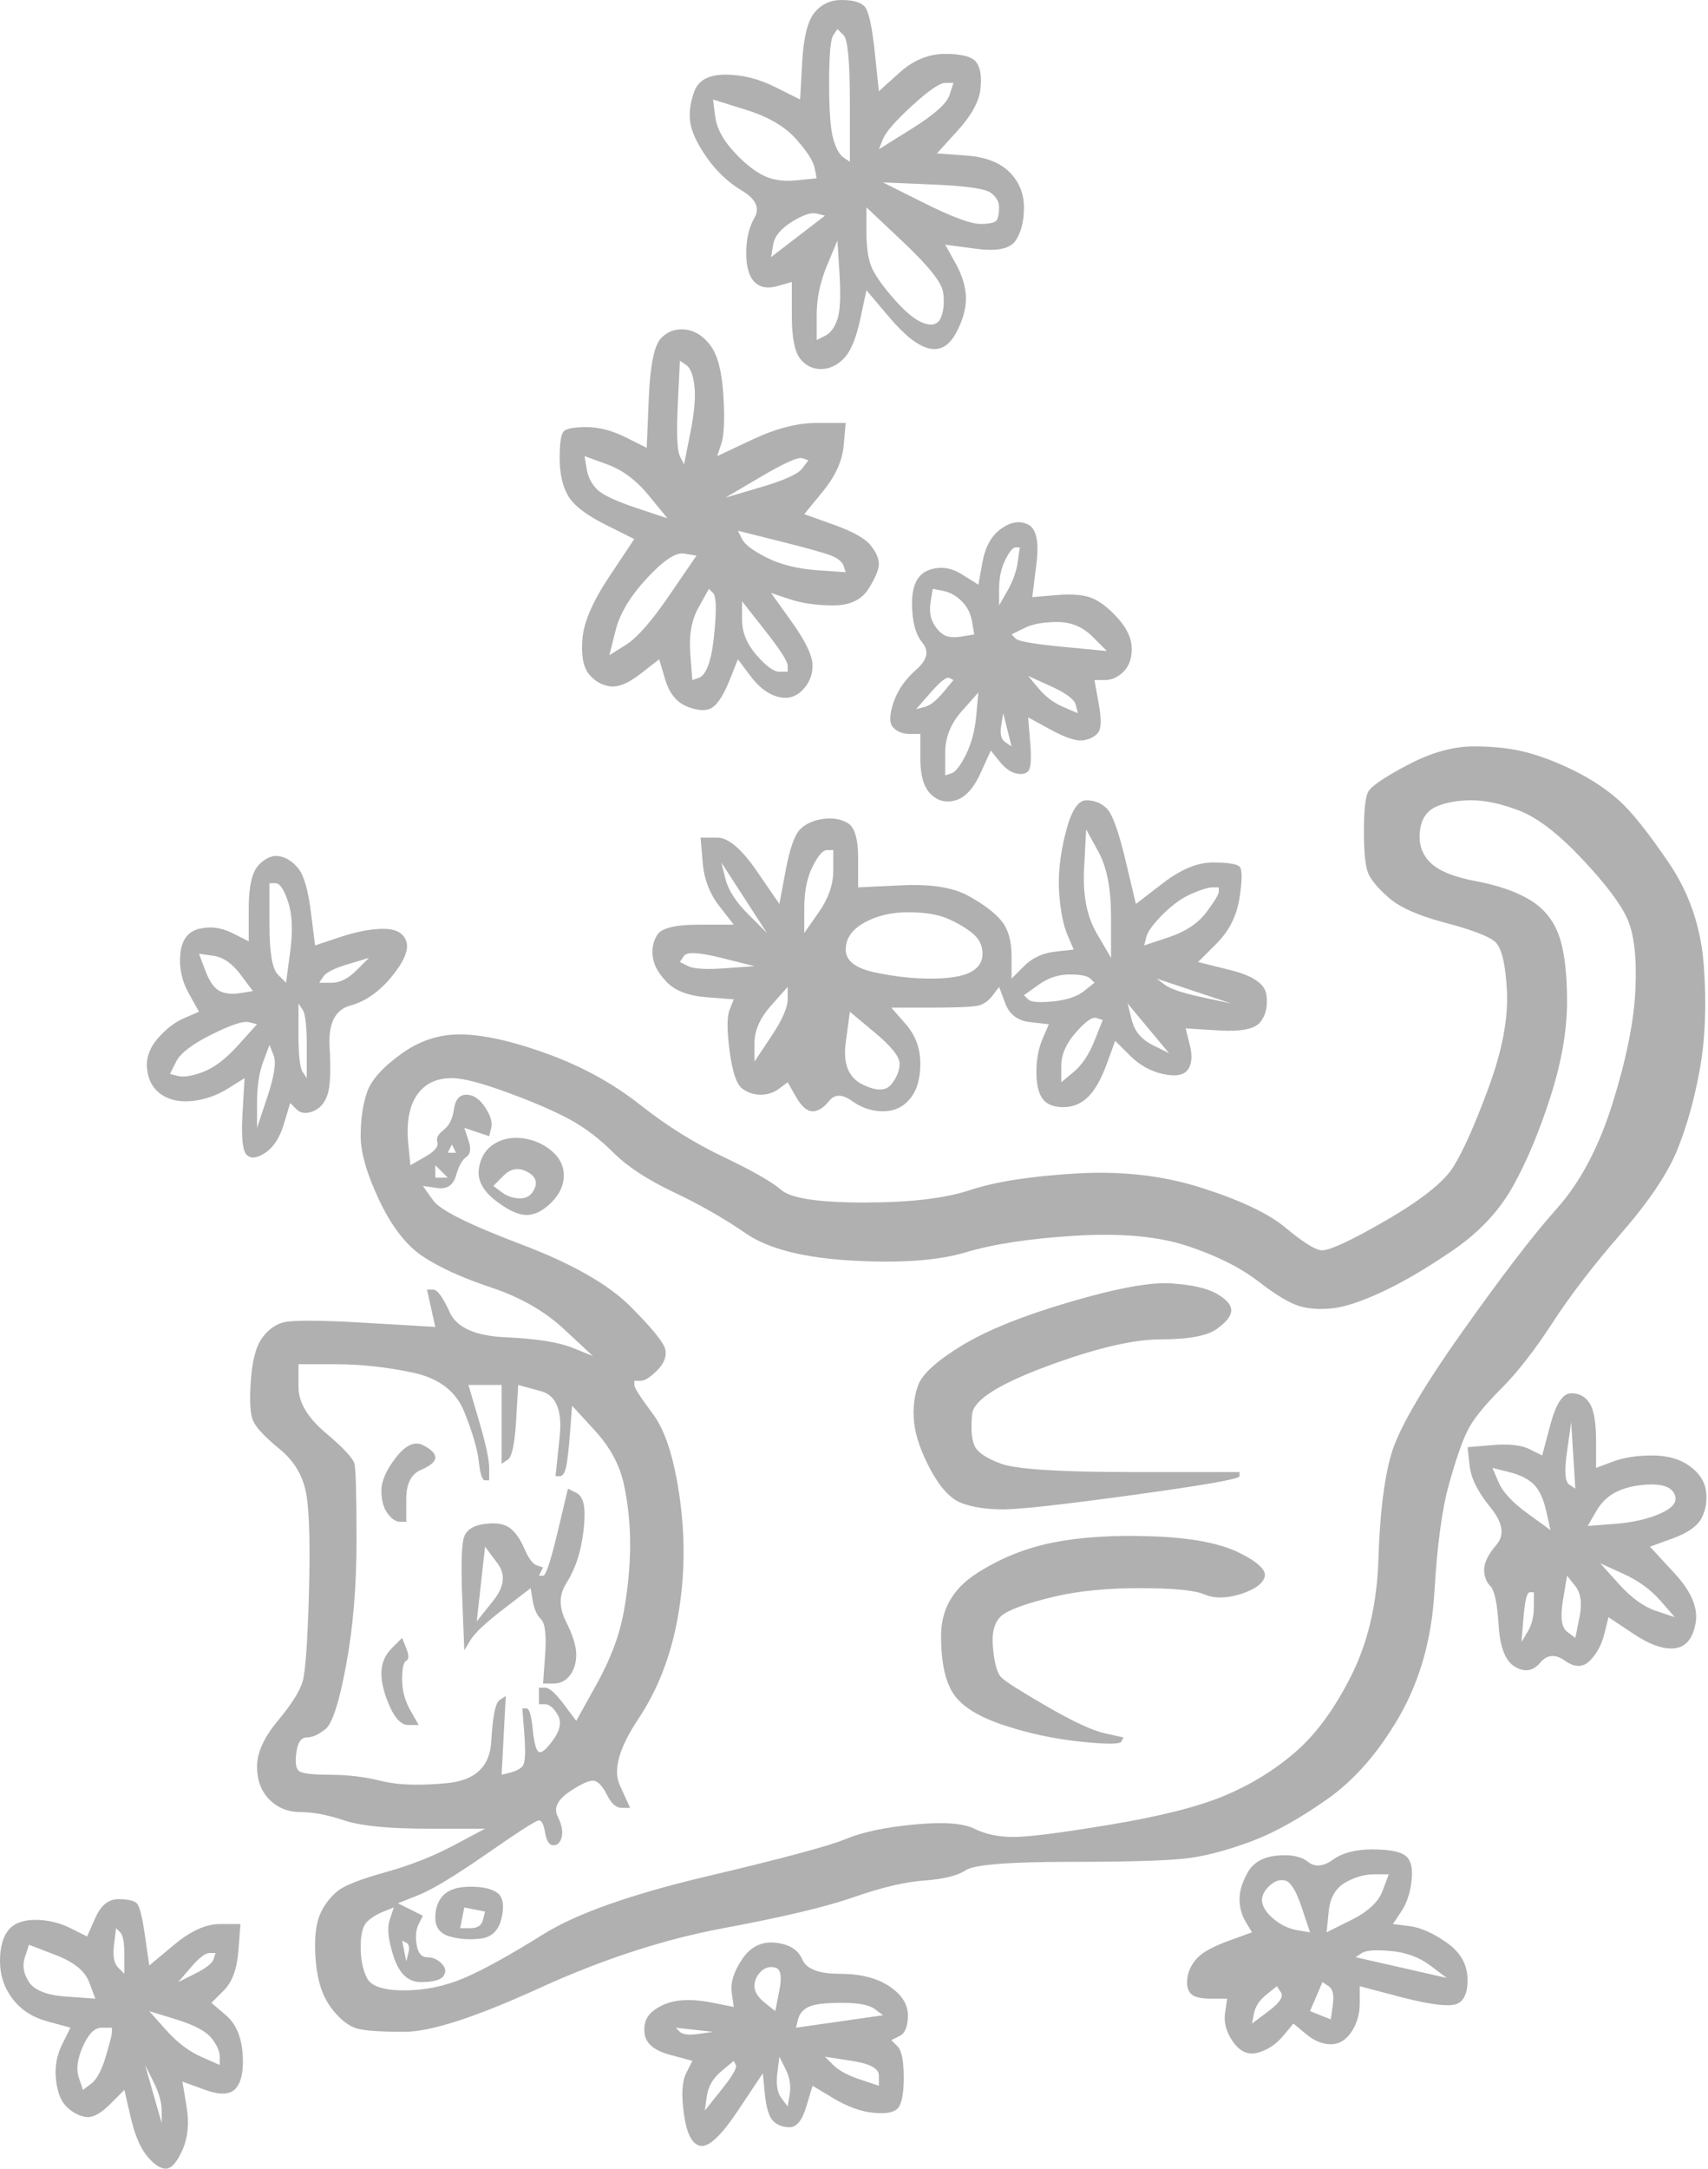 <svg width="412" height="523" viewBox="0 0 412 523" fill="none" xmlns="http://www.w3.org/2000/svg">
    <path d="M196.5 3C194.83 5 193.83 9 193.5 15C193.33 18 193.17 21 193 24C191 23 189 22 187 21C183 19 179 18 175 18C171 18 168.5 19.333 167.5 22C166.5 24.667 166.17 27.167 166.5 29.5C166.83 31.833 168.17 34.667 170.5 38C172.83 41.333 175.67 44 179 46C182.33 48 183.33 50.167 182 52.5C180.67 54.833 180 57.667 180 61C180 64.333 180.67 66.667 182 68C183.33 69.333 185.17 69.667 187.5 69C188.67 68.667 189.83 68.333 191 68C191 70.667 191 73.333 191 76C191 81.333 191.67 84.833 193 86.5C194.33 88.167 196 89 198 89C200 89 201.83 88.167 203.5 86.5C205.17 84.833 206.5 81.667 207.5 77C208 74.667 208.5 72.333 209 70C210.83 72.167 212.67 74.333 214.5 76.5C218.17 80.833 221.33 83.333 224 84C226.67 84.667 228.83 83.5 230.5 80.5C232.17 77.5 233 74.667 233 72C233 69.333 232.17 66.5 230.5 63.5C229.67 62 228.83 60.5 228 59C230.5 59.333 233 59.667 235.5 60C240.5 60.667 243.67 60 245 58C246.33 56 247 53.333 247 50C247 46.667 245.83 43.833 243.5 41.5C241.17 39.167 237.67 37.833 233 37.5C230.67 37.333 228.33 37.167 226 37C227.67 35.167 229.33 33.333 231 31.5C234.33 27.833 236.17 24.5 236.5 21.5C236.83 18.5 236.5 16.333 235.5 15C234.5 13.667 232 13 228 13C224 13 220.33 14.5 217 17.5C215.33 19 213.67 20.5 212 22C211.67 18.833 211.33 15.667 211 12.5C210.33 6.167 209.5 2.5 208.5 1.5C207.5 0.5 205.67 0 203 0C200.33 0 198.17 1 196.5 3ZM202 7C202.5 7.5 203 8 203.5 8.5C204.5 9.5 205 14.833 205 24.5C205 29.333 205 34.167 205 39C204.5 38.667 204 38.333 203.5 38C202.5 37.333 201.67 35.833 201 33.5C200.33 31.167 200 26.667 200 20C200 13.333 200.33 9.5 201 8.5C201.33 8 201.67 7.5 202 7ZM228 20C228.67 20 229.33 20 230 20C229.67 21 229.33 22 229 23C228.33 25 225.33 27.667 220 31C217.33 32.667 214.67 34.333 212 36C212.33 35.167 212.67 34.333 213 33.5C213.67 31.833 216 29.167 220 25.5C224 21.833 226.67 20 228 20ZM172 24C174.67 24.833 177.33 25.667 180 26.5C185.33 28.167 189.33 30.5 192 33.5C194.67 36.5 196.17 38.833 196.5 40.5C196.67 41.333 196.83 42.167 197 43C195.33 43.167 193.67 43.333 192 43.5C188.67 43.833 185.83 43.333 183.5 42C181.17 40.667 178.83 38.667 176.5 36C174.17 33.333 172.83 30.667 172.5 28C172.33 26.667 172.17 25.333 172 24ZM213 44C217 44.167 221 44.333 225 44.5C233 44.833 237.67 45.5 239 46.5C240.33 47.5 241 48.667 241 50C241 51.333 240.83 52.333 240.5 53C240.17 53.667 238.83 54 236.5 54C234.17 54 229.67 52.333 223 49C219.67 47.333 216.33 45.667 213 44ZM209 50C212 52.833 215 55.667 218 58.5C224 64.167 227.17 68.167 227.5 70.5C227.83 72.833 227.67 74.833 227 76.5C226.33 78.167 225 78.667 223 78C221 77.333 218.67 75.5 216 72.5C213.33 69.5 211.5 67 210.5 65C209.5 63 209 60 209 56C209 54 209 52 209 50ZM197 51.5C197.67 51.667 198.33 51.833 199 52C196.83 53.667 194.67 55.333 192.5 57C190.33 58.667 188.17 60.333 186 62C186.17 61 186.33 60 186.5 59C186.83 57 188.33 55.167 191 53.5C193.67 51.833 195.67 51.167 197 51.5ZM202 58C202.17 60.667 202.33 63.333 202.5 66C202.83 71.333 202.67 75 202 77C201.33 79 200.33 80.333 199 81C198.33 81.333 197.67 81.667 197 82C197 80 197 78 197 76C197 72 197.83 68 199.5 64C200.33 62 201.17 60 202 58ZM159.5 81.5C157.83 83.167 156.83 88 156.5 96C156.33 100 156.17 104 156 108C154.33 107.167 152.67 106.333 151 105.5C147.67 103.833 144.5 103 141.5 103C138.5 103 136.67 103.333 136 104C135.33 104.667 135 106.833 135 110.5C135 114.167 135.67 117.167 137 119.5C138.33 121.833 141.33 124.167 146 126.5C148.33 127.667 150.67 128.833 153 130C151 133 149 136 147 139C143 145 140.83 150 140.5 154C140.17 158 140.67 160.833 142 162.5C143.33 164.167 145 165.167 147 165.5C149 165.833 151.5 164.833 154.5 162.5C156 161.333 157.5 160.167 159 159C159.5 160.667 160 162.333 160.5 164C161.5 167.333 163.33 169.5 166 170.5C168.67 171.5 170.67 171.5 172 170.5C173.33 169.5 174.67 167.333 176 164C176.67 162.333 177.33 160.667 178 159C179 160.333 180 161.667 181 163C183 165.667 185.17 167.333 187.5 168C189.83 168.667 191.83 168.167 193.5 166.5C195.17 164.833 196 162.833 196 160.5C196 158.167 194.33 154.667 191 150C189.33 147.667 187.67 145.333 186 143C187.5 143.5 189 144 190.5 144.5C193.5 145.5 197 146 201 146C205 146 207.83 144.667 209.5 142C211.17 139.333 212 137.333 212 136C212 134.667 211.33 133.167 210 131.5C208.67 129.833 205.67 128.167 201 126.5C198.67 125.667 196.33 124.833 194 124C195.5 122.167 197 120.333 198.5 118.5C201.5 114.833 203.17 111.167 203.5 107.5C203.67 105.667 203.83 103.833 204 102C201.67 102 199.33 102 197 102C192.33 102 187.17 103.333 181.5 106C178.67 107.333 175.83 108.667 173 110C173.33 109 173.67 108 174 107C174.67 105 174.83 101.167 174.5 95.5C174.17 89.833 173.17 85.833 171.5 83.5C169.83 81.167 167.83 79.833 165.5 79.5C163.17 79.167 161.17 79.833 159.5 81.5ZM164 87C164.5 87.333 165 87.667 165.5 88C166.5 88.667 167.17 90.333 167.5 93C167.83 95.667 167.5 99.5 166.5 104.5C166 107 165.5 109.5 165 112C164.67 111.333 164.33 110.667 164 110C163.33 108.667 163.17 104.5 163.5 97.5C163.67 94 163.83 90.5 164 87ZM141 110C142.83 110.667 144.67 111.333 146.5 112C150.17 113.333 153.5 115.833 156.5 119.5C158 121.333 159.5 123.167 161 125C158.5 124.167 156 123.333 153.5 122.5C148.5 120.833 145.33 119.333 144 118C142.67 116.667 141.83 115 141.5 113C141.33 112 141.17 111 141 110ZM193.5 110.5C194 110.667 194.5 110.833 195 111C194.5 111.667 194 112.333 193.5 113C192.5 114.333 189.17 115.833 183.5 117.5C180.67 118.333 177.83 119.167 175 120C177.83 118.333 180.67 116.667 183.5 115C189.17 111.667 192.5 110.167 193.5 110.5ZM241.5 127.5C239.17 129.167 237.67 131.833 237 135.5C236.67 137.333 236.33 139.167 236 141C234.67 140.167 233.33 139.333 232 138.5C229.33 136.833 226.67 136.5 224 137.5C221.33 138.5 220 141.167 220 145.5C220 149.833 220.83 153 222.5 155C224.17 157 223.67 159.167 221 161.5C218.33 163.833 216.5 166.5 215.5 169.5C214.5 172.5 214.5 174.5 215.5 175.5C216.5 176.5 217.83 177 219.5 177C220.33 177 221.17 177 222 177C222 179 222 181 222 183C222 187 222.83 189.833 224.5 191.5C226.17 193.167 228.17 193.667 230.5 193C232.83 192.333 234.83 190.167 236.5 186.5C237.33 184.667 238.17 182.833 239 181C239.67 181.833 240.33 182.667 241 183.5C242.33 185.167 243.67 186.167 245 186.5C246.33 186.833 247.33 186.667 248 186C248.67 185.333 248.83 183 248.5 179C248.33 177 248.17 175 248 173C249.83 174 251.67 175 253.5 176C257.17 178 259.83 178.833 261.5 178.5C263.17 178.167 264.33 177.5 265 176.5C265.67 175.5 265.67 173.167 265 169.5C264.67 167.667 264.33 165.833 264 164C264.83 164 265.67 164 266.5 164C268.17 164 269.67 163.333 271 162C272.33 160.667 273 158.833 273 156.5C273 154.167 272 151.833 270 149.5C268 147.167 266 145.5 264 144.5C262 143.5 259 143.167 255 143.5C253 143.667 251 143.833 249 144C249.33 141.333 249.67 138.667 250 136C250.67 130.667 250 127.5 248 126.5C246 125.5 243.83 125.833 241.5 127.5ZM178 128C181.33 128.833 184.67 129.667 188 130.5C194.67 132.167 198.83 133.333 200.5 134C202.17 134.667 203.17 135.5 203.5 136.5C203.67 137 203.83 137.5 204 138C201.67 137.833 199.33 137.667 197 137.5C192.33 137.167 188.33 136.167 185 134.5C181.67 132.833 179.67 131.333 179 130C178.67 129.333 178.33 128.667 178 128ZM245 132C245.33 132 245.67 132 246 132C245.83 133.167 245.67 134.333 245.5 135.5C245.17 137.833 244.33 140.167 243 142.5C242.33 143.667 241.67 144.833 241 146C241 144.667 241 143.333 241 142C241 139.333 241.5 137 242.5 135C243.5 133 244.33 132 245 132ZM165 133.5C166 133.667 167 133.833 168 134C165.83 137.167 163.67 140.333 161.5 143.5C157.17 149.833 153.67 153.833 151 155.5C149.67 156.333 148.33 157.167 147 158C147.5 156 148 154 148.5 152C149.5 148 152 143.833 156 139.5C160 135.167 163 133.167 165 133.5ZM171 142C171.33 142.333 171.67 142.667 172 143C172.67 143.667 172.83 146.167 172.5 150.5C172.17 154.833 171.67 158 171 160C170.33 162 169.5 163.167 168.5 163.5C168 163.667 167.5 163.833 167 164C166.83 161.833 166.67 159.667 166.5 157.5C166.17 153.167 166.83 149.5 168.5 146.5C169.33 145 170.17 143.5 171 142ZM225 142C225.83 142.167 226.67 142.333 227.5 142.5C229.17 142.833 230.67 143.667 232 145C233.33 146.333 234.17 148 234.5 150C234.67 151 234.83 152 235 153C234 153.167 233 153.333 232 153.5C230 153.833 228.5 153.667 227.5 153C226.5 152.333 225.67 151.333 225 150C224.33 148.667 224.17 147 224.5 145C224.67 144 224.83 143 225 142ZM179 145C180.83 147.333 182.67 149.667 184.5 152C188.17 156.667 190 159.5 190 160.5C190 161 190 161.5 190 162C189.33 162 188.67 162 188 162C186.67 162 184.83 160.667 182.5 158C180.17 155.333 179 152.5 179 149.5C179 148 179 146.5 179 145ZM255 150C258.33 150 261.17 151.167 263.5 153.5C264.67 154.667 265.83 155.833 267 157C263.5 156.667 260 156.333 256.5 156C249.5 155.333 245.67 154.667 245 154C244.67 153.667 244.33 153.333 244 153C245 152.5 246 152 247 151.5C249 150.5 251.67 150 255 150ZM229 163.5C229.33 163.667 229.67 163.833 230 164C229.17 165 228.33 166 227.5 167C225.83 169 224.33 170.167 223 170.5C222.33 170.667 221.67 170.833 221 171C222.17 169.667 223.33 168.333 224.5 167C226.83 164.333 228.33 163.167 229 163.5ZM248 163C249.83 163.833 251.67 164.667 253.5 165.5C257.17 167.167 259.17 168.667 259.5 170C259.67 170.667 259.83 171.333 260 172C258.83 171.5 257.67 171 256.5 170.5C254.17 169.5 252.17 168 250.5 166C249.67 165 248.83 164 248 163ZM236 167C235.83 168.833 235.67 170.667 235.5 172.5C235.17 176.167 234.33 179.333 233 182C231.67 184.667 230.5 186.167 229.5 186.5C229 186.667 228.5 186.833 228 187C228 185.167 228 183.333 228 181.5C228 177.833 229.33 174.5 232 171.5C233.33 170 234.67 168.5 236 167ZM242 172C242.33 173.333 242.67 174.667 243 176C243.33 177.333 243.67 178.667 244 180C243.5 179.667 243 179.333 242.5 179C241.5 178.333 241.17 177 241.5 175C241.67 174 241.83 173 242 172ZM339.5 184.5C333.83 187.5 330.67 189.667 330 191C329.33 192.333 329 195.5 329 200.5C329 205.5 329.33 208.833 330 210.5C330.67 212.167 332.33 214.167 335 216.5C337.67 218.833 342.17 220.833 348.5 222.5C354.83 224.167 358.83 225.667 360.5 227C362.17 228.333 363.17 232.333 363.5 239C363.83 245.667 362.33 253.5 359 262.5C355.67 271.5 352.83 277.833 350.5 281.5C348.17 285.167 342.67 289.5 334 294.5C325.33 299.5 320.17 301.833 318.5 301.5C316.83 301.167 314 299.333 310 296C306 292.667 299.33 289.5 290 286.5C280.67 283.5 270.5 282.333 259.5 283C248.5 283.667 240 285 234 287C228 289 219.5 290 208.5 290C197.5 290 190.83 289 188.5 287C186.17 285 181.5 282.333 174.5 279C167.5 275.667 160.83 271.5 154.5 266.5C148.17 261.5 141 257.5 133 254.5C125 251.5 118.17 249.833 112.5 249.5C106.83 249.167 101.67 250.667 97 254C92.33 257.333 89.5 260.5 88.5 263.5C87.5 266.5 87 270 87 274C87 278 88.5 283.167 91.5 289.5C94.5 295.833 98 300.333 102 303C106 305.667 111.5 308.167 118.5 310.5C125.5 312.833 131.33 316.167 136 320.5C138.33 322.667 140.67 324.833 143 327C141.33 326.333 139.67 325.667 138 325C134.67 323.667 129.33 322.833 122 322.5C114.67 322.167 110.17 320.167 108.5 316.5C106.83 312.833 105.5 311 104.5 311C104 311 103.5 311 103 311C103.33 312.5 103.67 314 104 315.5C104.33 317 104.67 318.5 105 320C99.33 319.667 93.67 319.333 88 319C76.67 318.333 70 318.333 68 319C66 319.667 64.33 321 63 323C61.67 325 60.83 328.333 60.5 333C60.17 337.667 60.33 340.833 61 342.5C61.67 344.167 63.83 346.5 67.5 349.5C71.17 352.5 73.33 356.333 74 361C74.67 365.667 74.83 373.667 74.5 385C74.17 396.333 73.67 403.167 73 405.5C72.33 407.833 70.33 411 67 415C63.67 419 62 422.667 62 426C62 429.333 63 432 65 434C67 436 69.5 437 72.5 437C75.5 437 79 437.667 83 439C87 440.333 93.67 441 103 441C107.67 441 112.33 441 117 441C114.5 442.333 112 443.667 109.5 445C104.5 447.667 99 449.833 93 451.5C87 453.167 83.17 454.667 81.5 456C79.83 457.333 78.5 459 77.5 461C76.5 463 76 465.667 76 469C76 472.333 76.33 475.333 77 478C77.67 480.667 78.83 483 80.5 485C82.17 487 83.83 488.333 85.5 489C87.17 489.667 91.17 490 97.5 490C103.83 490 114.67 486.5 130 479.5C145.33 472.5 160.17 467.667 174.5 465C188.83 462.333 199.33 459.833 206 457.5C212.67 455.167 218.33 453.833 223 453.5C227.67 453.167 231 452.333 233 451C235 449.667 243.5 449 258.5 449C273.5 449 283.17 448.667 287.5 448C291.83 447.333 296.67 446 302 444C307.33 442 313.33 438.667 320 434C326.67 429.333 332.5 422.667 337.5 414C342.5 405.333 345.33 395.333 346 384C346.67 372.667 347.83 364 349.5 358C351.17 352 352.67 347.667 354 345C355.33 342.333 358 339 362 335C366 331 370.17 325.667 374.5 319C378.83 312.333 384.33 305.167 391 297.5C397.67 289.833 402.17 283.167 404.5 277.5C406.83 271.833 408.67 265.333 410 258C411.33 250.667 411.67 242.333 411 233C410.33 223.667 407.5 215.333 402.5 208C397.5 200.667 393.5 195.667 390.5 193C387.5 190.333 384 188 380 186C376 184 372.17 182.5 368.5 181.5C364.83 180.5 360.5 180 355.5 180C350.5 180 345.17 181.5 339.5 184.5ZM257 201C255.67 206.333 255.17 211.167 255.5 215.5C255.83 219.833 256.5 223.167 257.5 225.5C258 226.667 258.5 227.833 259 229C257.5 229.167 256 229.333 254.5 229.5C251.5 229.833 249 231 247 233C246 234 245 235 244 236C244 234.167 244 232.333 244 230.5C244 226.833 243.17 224 241.5 222C239.83 220 237.17 218 233.5 216C229.83 214 224.5 213.167 217.5 213.5C214 213.667 210.5 213.833 207 214C207 211.667 207 209.333 207 207C207 202.333 206.17 199.5 204.5 198.5C202.83 197.5 200.83 197.167 198.5 197.5C196.17 197.833 194.33 198.667 193 200C191.67 201.333 190.5 204.667 189.5 210C189 212.667 188.5 215.333 188 218C186.17 215.333 184.33 212.667 182.5 210C178.83 204.667 175.67 202 173 202C171.67 202 170.33 202 169 202C169.17 204 169.33 206 169.5 208C169.83 212 171.17 215.5 173.5 218.5C174.67 220 175.83 221.5 177 223C174.17 223 171.33 223 168.5 223C162.83 223 159.5 223.833 158.5 225.5C157.5 227.167 157.17 229 157.5 231C157.83 233 159 235 161 237C163 239 166.17 240.167 170.5 240.5C172.67 240.667 174.83 240.833 177 241C176.67 241.833 176.33 242.667 176 243.5C175.33 245.167 175.33 248.5 176 253.5C176.67 258.5 177.67 261.5 179 262.5C180.33 263.5 181.83 264 183.5 264C185.17 264 186.67 263.5 188 262.5C188.67 262 189.33 261.5 190 261C190.67 262.167 191.33 263.333 192 264.5C193.33 266.833 194.67 268 196 268C197.33 268 198.67 267.167 200 265.5C201.33 263.833 203.17 263.833 205.5 265.5C207.83 267.167 210.33 268 213 268C215.67 268 217.83 267 219.5 265C221.17 263 222 260.167 222 256.5C222 252.833 220.83 249.667 218.5 247C217.33 245.667 216.17 244.333 215 243C218.17 243 221.33 243 224.5 243C230.83 243 234.67 242.833 236 242.5C237.33 242.167 238.5 241.333 239.5 240C240 239.333 240.5 238.667 241 238C241.5 239.333 242 240.667 242.5 242C243.5 244.667 245.5 246.167 248.5 246.5C250 246.667 251.5 246.833 253 247C252.5 248.167 252 249.333 251.5 250.5C250.5 252.833 250 255.5 250 258.5C250 261.5 250.5 263.667 251.5 265C252.5 266.333 254.17 267 256.5 267C258.83 267 260.83 266.167 262.5 264.5C264.17 262.833 265.67 260.167 267 256.5C267.67 254.667 268.33 252.833 269 251C270.17 252.167 271.33 253.333 272.5 254.5C274.83 256.833 277.5 258.333 280.5 259C283.5 259.667 285.5 259.333 286.5 258C287.5 256.667 287.67 254.667 287 252C286.67 250.667 286.33 249.333 286 248C288.67 248.167 291.33 248.333 294 248.5C299.33 248.833 302.67 248.167 304 246.5C305.33 244.833 305.83 242.667 305.5 240C305.17 237.333 302.33 235.333 297 234C294.33 233.333 291.67 232.667 289 232C290.5 230.5 292 229 293.5 227.5C296.5 224.5 298.33 220.833 299 216.5C299.67 212.167 299.67 209.667 299 209C298.33 208.333 296.17 208 292.5 208C288.83 208 284.83 209.667 280.5 213C278.33 214.667 276.17 216.333 274 218C273.17 214.5 272.33 211 271.5 207.5C269.83 200.5 268.33 196.333 267 195C265.67 193.667 264 193 262 193C260 193 258.33 195.667 257 201ZM355 193C358.33 193 362.17 193.833 366.5 195.5C370.83 197.167 375.83 201 381.5 207C387.17 213 390.83 217.833 392.5 221.5C394.17 225.167 394.83 230.833 394.5 238.5C394.17 246.167 392.33 255.333 389 266C385.67 276.667 381.17 285.167 375.5 291.5C369.83 297.833 362.17 307.833 352.5 321.5C342.83 335.167 337.17 345 335.5 351C333.83 357 332.83 365.333 332.5 376C332.17 386.667 330 396 326 404C322 412 317.5 418.167 312.5 422.5C307.5 426.833 301.83 430.333 295.5 433C289.17 435.667 280 438 268 440C256 442 248.17 443 244.5 443C240.83 443 237.67 442.333 235 441C232.33 439.667 227.5 439.333 220.5 440C213.5 440.667 208 441.833 204 443.5C200 445.167 188.83 448.167 170.5 452.5C152.17 456.833 139 461.5 131 466.5C123 471.5 116.67 475 112 477C107.33 479 102.5 480 97.5 480C92.5 480 89.5 479 88.5 477C87.5 475 87 472.5 87 469.5C87 466.5 87.5 464.5 88.5 463.5C89.5 462.5 90.83 461.667 92.5 461C93.33 460.667 94.17 460.333 95 460C94.67 461 94.33 462 94 463C93.33 465 93.67 468 95 472C96.33 476 98.5 478 101.5 478C104.5 478 106.33 477.5 107 476.5C107.67 475.5 107.5 474.5 106.5 473.5C105.5 472.5 104.33 472 103 472C101.67 472 100.83 471 100.5 469C100.17 467 100.33 465.333 101 464C101.33 463.333 101.67 462.667 102 462C101 461.5 100 461 99 460.5C98 460 97 459.5 96 459C97.67 458.333 99.33 457.667 101 457C104.33 455.667 109.83 452.333 117.5 447C125.17 441.667 129.33 439 130 439C130.67 439 131.17 440 131.5 442C131.83 444 132.5 445 133.5 445C134.5 445 135.17 444.333 135.5 443C135.83 441.667 135.5 440 134.5 438C133.5 436 134.5 434 137.5 432C140.5 430 142.5 429.167 143.5 429.5C144.5 429.833 145.5 431 146.5 433C147.5 435 148.67 436 150 436C150.67 436 151.33 436 152 436C151.17 434.167 150.33 432.333 149.5 430.5C147.83 426.833 149.33 421.5 154 414.5C158.67 407.5 161.83 399.333 163.5 390C165.17 380.667 165.33 371.167 164 361.5C162.67 351.833 160.5 345 157.5 341C154.5 337 153 334.667 153 334C153 333.667 153 333.333 153 333C153.5 333 154 333 154.5 333C155.5 333 156.83 332.167 158.5 330.5C160.17 328.833 160.83 327.167 160.5 325.5C160.17 323.833 157.33 320.333 152 315C146.67 309.667 137.83 304.667 125.5 300C113.17 295.333 106.17 291.833 104.5 289.5C103.67 288.333 102.83 287.167 102 286C103.17 286.167 104.33 286.333 105.5 286.5C107.83 286.833 109.33 285.833 110 283.5C110.67 281.167 111.5 279.667 112.5 279C113.5 278.333 113.67 277 113 275C112.67 274 112.33 273 112 272C113 272.333 114 272.667 115 273C116 273.333 117 273.667 118 274C118.17 273.333 118.33 272.667 118.5 272C118.83 270.667 118.33 269 117 267C115.67 265 114.17 264 112.5 264C110.83 264 109.83 265.167 109.5 267.5C109.17 269.833 108.33 271.5 107 272.5C105.67 273.5 105.17 274.5 105.5 275.5C105.83 276.5 104.83 277.667 102.5 279C101.33 279.667 100.17 280.333 99 281C98.83 279.333 98.67 277.667 98.5 276C98.17 272.667 98.33 269.833 99 267.5C99.67 265.167 100.83 263.333 102.5 262C104.17 260.667 106.33 260 109 260C111.67 260 116.17 261.167 122.5 263.5C128.83 265.833 133.83 268 137.5 270C141.17 272 144.67 274.667 148 278C151.33 281.333 156.17 284.5 162.5 287.5C168.83 290.5 174.67 293.833 180 297.5C185.33 301.167 193.83 303.333 205.5 304C217.17 304.667 226.33 304 233 302C239.67 300 248.5 298.667 259.5 298C270.5 297.333 279.5 298.167 286.5 300.5C293.5 302.833 299.17 305.667 303.5 309C307.83 312.333 311.17 314.333 313.5 315C315.83 315.667 318.5 315.833 321.5 315.5C324.5 315.167 328.5 313.833 333.5 311.5C338.5 309.167 344.17 305.833 350.5 301.5C356.83 297.167 361.67 292 365 286C368.33 280 371.33 272.833 374 264.5C376.67 256.167 378 248.5 378 241.5C378 234.5 377.33 229.167 376 225.5C374.67 221.833 372.33 219 369 217C365.67 215 361.33 213.5 356 212.5C350.67 211.5 347 210 345 208C343 206 342.17 203.5 342.5 200.5C342.83 197.5 344.17 195.5 346.5 194.5C348.83 193.5 351.67 193 355 193ZM262 200C263 201.833 264 203.667 265 205.5C267 209.167 268 214.333 268 221C268 224.333 268 227.667 268 231C266.83 229 265.67 227 264.5 225C262.17 221 261.17 215.833 261.5 209.5C261.67 206.333 261.83 203.167 262 200ZM199.5 205C200 205 200.5 205 201 205C201 206.667 201 208.333 201 210C201 213.333 199.83 216.667 197.5 220C196.33 221.667 195.17 223.333 194 225C194 223 194 221 194 219C194 215 194.67 211.667 196 209C197.33 206.333 198.5 205 199.5 205ZM62.5 208.5C60.83 210.167 60 213.667 60 219C60 221.667 60 224.333 60 227C58.67 226.333 57.33 225.667 56 225C53.33 223.667 50.67 223.333 48 224C45.33 224.667 43.83 226.667 43.5 230C43.17 233.333 43.83 236.5 45.5 239.5C46.33 241 47.17 242.5 48 244C46.83 244.5 45.67 245 44.5 245.5C42.17 246.5 40 248.167 38 250.5C36 252.833 35.17 255.333 35.5 258C35.83 260.667 37 262.667 39 264C41 265.333 43.5 265.833 46.5 265.5C49.5 265.167 52.33 264.167 55 262.5C56.33 261.667 57.67 260.833 59 260C58.83 262.833 58.67 265.667 58.5 268.5C58.17 274.167 58.5 277.5 59.5 278.5C60.5 279.5 62 279.333 64 278C66 276.667 67.5 274.333 68.5 271C69 269.333 69.5 267.667 70 266C70.5 266.5 71 267 71.5 267.5C72.5 268.5 73.83 268.667 75.5 268C77.17 267.333 78.33 266 79 264C79.67 262 79.83 258.167 79.5 252.5C79.17 246.833 80.83 243.5 84.5 242.5C88.17 241.5 91.5 239.167 94.5 235.5C97.5 231.833 98.67 229 98 227C97.33 225 95.5 224 92.5 224C89.5 224 86 224.667 82 226C80 226.667 78 227.333 76 228C75.67 225.333 75.33 222.667 75 220C74.33 214.667 73.33 211.167 72 209.5C70.67 207.833 69.17 206.833 67.5 206.5C65.83 206.167 64.17 206.833 62.5 208.5ZM174 208C175.83 210.833 177.67 213.667 179.5 216.5C181.33 219.333 183.17 222.167 185 225C183.5 223.5 182 222 180.5 220.5C177.5 217.5 175.67 214.667 175 212C174.67 210.667 174.33 209.333 174 208ZM65 213C65.5 213 66 213 66.5 213C67.5 213 68.5 214.5 69.5 217.5C70.5 220.5 70.67 224.5 70 229.5C69.67 232 69.33 234.5 69 237C68.33 236.333 67.67 235.667 67 235C65.67 233.667 65 229.667 65 223C65 219.667 65 216.333 65 213ZM292.5 214C293 214 293.5 214 294 214C294 214.333 294 214.667 294 215C294 215.667 293 217.333 291 220C289 222.667 286 224.667 282 226C280 226.667 278 227.333 276 228C276.17 227.333 276.33 226.667 276.5 226C276.83 224.667 278.17 222.833 280.5 220.5C282.83 218.167 285.17 216.5 287.5 215.5C289.83 214.5 291.5 214 292.5 214ZM219 220C223 220 226.17 220.5 228.5 221.5C230.83 222.5 232.83 223.667 234.5 225C236.17 226.333 237 228 237 230C237 232 236 233.5 234 234.5C232 235.5 228.83 236 224.5 236C220.17 236 215.67 235.5 211 234.5C206.33 233.5 204 231.667 204 229C204 226.333 205.5 224.167 208.5 222.5C211.5 220.833 215 220 219 220ZM174 231C176.67 231.667 179.33 232.333 182 233C179.67 233.167 177.33 233.333 175 233.5C170.33 233.833 167.33 233.667 166 233C165.33 232.667 164.67 232.333 164 232C164.33 231.5 164.67 231 165 230.5C165.67 229.5 168.67 229.667 174 231ZM48 230C49.17 230.167 50.33 230.333 51.5 230.5C53.83 230.833 56 232.333 58 235C59 236.333 60 237.667 61 239C60 239.167 59 239.333 58 239.5C56 239.833 54.33 239.667 53 239C51.67 238.333 50.5 236.667 49.5 234C49 232.667 48.5 231.333 48 230ZM89 231C88 232 87 233 86 234C84 236 82 237 80 237C79 237 78 237 77 237C77.33 236.5 77.67 236 78 235.5C78.67 234.5 80.67 233.5 84 232.5C85.67 232 87.33 231.5 89 231ZM258 235C260.67 235 262.33 235.333 263 236C263.33 236.333 263.67 236.667 264 237C263.17 237.667 262.33 238.333 261.5 239C259.83 240.333 257.33 241.167 254 241.5C250.67 241.833 248.67 241.667 248 241C247.67 240.667 247.33 240.333 247 240C248.17 239.167 249.33 238.333 250.5 237.5C252.83 235.833 255.33 235 258 235ZM279 236C282 237 285 238 288 239C291 240 294 241 297 242C294.67 241.5 292.33 241 290 240.5C285.33 239.5 282.33 238.5 281 237.5C280.33 237 279.67 236.5 279 236ZM190 238C190 239 190 240 190 241C190 243 188.67 246 186 250C184.67 252 183.33 254 182 256C182 254.5 182 253 182 251.5C182 248.5 183.33 245.5 186 242.5C187.33 241 188.67 239.5 190 238ZM72 242C72.33 242.5 72.67 243 73 243.5C73.67 244.5 74 247.5 74 252.5C74 255 74 257.5 74 260C73.67 259.5 73.33 259 73 258.5C72.33 257.5 72 254.5 72 249.5C72 247 72 244.5 72 242ZM272 242C273.67 244 275.33 246 277 248C278.67 250 280.33 252 282 254C280.67 253.333 279.33 252.667 278 252C275.33 250.667 273.67 248.667 273 246C272.67 244.667 272.33 243.333 272 242ZM205 244C207 245.667 209 247.333 211 249C215 252.333 217 254.833 217 256.5C217 258.167 216.33 259.833 215 261.5C213.67 263.167 211.33 263.167 208 261.5C204.67 259.833 203.33 256.5 204 251.5C204.33 249 204.67 246.5 205 244ZM264.5 245.5C265 245.667 265.5 245.833 266 246C265.33 247.667 264.67 249.333 264 251C262.67 254.333 261 256.833 259 258.5C258 259.333 257 260.167 256 261C256 259.667 256 258.333 256 257C256 254.333 257.17 251.667 259.5 249C261.83 246.333 263.5 245.167 264.5 245.5ZM60 246.5C60.67 246.667 61.33 246.833 62 247C60.5 248.667 59 250.333 57.5 252C54.5 255.333 51.67 257.5 49 258.5C46.33 259.5 44.33 259.833 43 259.5C42.33 259.333 41.67 259.167 41 259C41.5 258 42 257 42.5 256C43.5 254 46.33 251.833 51 249.5C55.67 247.167 58.67 246.167 60 246.5ZM65 252C65.33 252.833 65.67 253.667 66 254.5C66.67 256.167 66.17 259.5 64.5 264.5C63.67 267 62.83 269.5 62 272C62 270 62 268 62 266C62 262 62.5 258.667 63.5 256C64 254.667 64.5 253.333 65 252ZM119 276C117 277.333 115.83 279.333 115.5 282C115.17 284.667 116.5 287.167 119.5 289.5C122.5 291.833 125 293 127 293C129 293 131 292 133 290C135 288 136 285.833 136 283.5C136 281.167 135 279.167 133 277.5C131 275.833 128.67 274.833 126 274.5C123.33 274.167 121 274.667 119 276ZM109 276C109.17 276.333 109.33 276.667 109.5 277C109.67 277.333 109.83 277.667 110 278C109.67 278 109.33 278 109 278C108.67 278 108.33 278 108 278C108.17 277.667 108.33 277.333 108.5 277C108.67 276.667 108.83 276.333 109 276ZM105 281C105.5 281.5 106 282 106.5 282.5C107 283 107.5 283.5 108 284C107.5 284 107 284 106.5 284C106 284 105.5 284 105 284C105 283.5 105 283 105 282.5C105 282 105 281.5 105 281ZM127 282.5C129 283.5 129.67 284.833 129 286.5C128.33 288.167 127.17 289 125.5 289C123.83 289 122.33 288.5 121 287.5C120.33 287 119.67 286.5 119 286C119.83 285.167 120.67 284.333 121.5 283.5C123.17 281.833 125 281.5 127 282.5ZM258 314C246.67 317.333 238 320.833 232 324.5C226 328.167 222.5 331.333 221.5 334C220.5 336.667 220.17 339.667 220.5 343C220.83 346.333 222.17 350.167 224.5 354.5C226.83 358.833 229.33 361.5 232 362.5C234.67 363.5 238 364 242 364C246 364 256.5 362.833 273.5 360.5C290.5 358.167 299 356.667 299 356C299 355.667 299 355.333 299 355C290.33 355 281.67 355 273 355C255.67 355 245.17 354.333 241.5 353C237.83 351.667 235.67 350.167 235 348.5C234.33 346.833 234.17 344.333 234.5 341C234.83 337.667 240.83 333.833 252.5 329.5C264.17 325.167 273.33 323 280 323C286.67 323 291.17 322.167 293.5 320.5C295.83 318.833 297 317.333 297 316C297 314.667 295.83 313.333 293.5 312C291.17 310.667 287.5 309.833 282.5 309.5C277.5 309.167 269.33 310.667 258 314ZM72 329C75 329 78 329 81 329C87 329 93.17 329.667 99.5 331C105.83 332.333 110 335.5 112 340.5C114 345.5 115.17 349.5 115.5 352.5C115.83 355.5 116.33 357 117 357C117.33 357 117.67 357 118 357C118 356 118 355 118 354C118 352 117.17 348.167 115.5 342.5C114.67 339.667 113.83 336.833 113 334C114.33 334 115.67 334 117 334C118.33 334 119.67 334 121 334C121 337.167 121 340.333 121 343.5C121 346.667 121 349.833 121 353C121.5 352.667 122 352.333 122.5 352C123.5 351.333 124.17 348.167 124.5 342.5C124.67 339.667 124.83 336.833 125 334C126.83 334.5 128.67 335 130.5 335.5C134.17 336.5 135.67 340.167 135 346.5C134.67 349.667 134.33 352.833 134 356C134.33 356 134.67 356 135 356C135.67 356 136.17 355.333 136.5 354C136.83 352.667 137.17 349.833 137.5 345.5C137.67 343.333 137.83 341.167 138 339C139.83 341 141.67 343 143.5 345C147.17 349 149.5 353.333 150.5 358C151.5 362.667 152 367.5 152 372.5C152 377.5 151.5 382.833 150.5 388.5C149.5 394.167 147.33 400 144 406C142.33 409 140.67 412 139 415C138 413.667 137 412.333 136 411C134 408.333 132.5 407 131.5 407C131 407 130.5 407 130 407C130 407.667 130 408.333 130 409C130 409.667 130 410.333 130 411C130.5 411 131 411 131.5 411C132.5 411 133.5 411.833 134.5 413.5C135.5 415.167 135.17 417.167 133.5 419.5C131.83 421.833 130.67 422.833 130 422.5C129.33 422.167 128.83 420.333 128.5 417C128.17 413.667 127.67 412 127 412C126.67 412 126.33 412 126 412C126.17 414.167 126.33 416.333 126.5 418.5C126.83 422.833 126.67 425.333 126 426C125.33 426.667 124.33 427.167 123 427.5C122.33 427.667 121.67 427.833 121 428C121.17 424.833 121.33 421.667 121.5 418.5C121.67 415.333 121.83 412.167 122 409C121.5 409.333 121 409.667 120.5 410C119.5 410.667 118.83 414 118.5 420C118.17 426 114.67 429.333 108 430C101.33 430.667 96 430.5 92 429.5C88 428.5 83.83 428 79.5 428C75.17 428 72.67 427.667 72 427C71.33 426.333 71.17 424.833 71.5 422.5C71.83 420.167 72.67 419 74 419C75.33 419 76.83 418.333 78.5 417C80.17 415.667 81.83 410.5 83.5 401.5C85.17 392.5 86 382.5 86 371.5C86 360.5 85.83 354.333 85.5 353C85.17 351.667 82.83 349.167 78.5 345.5C74.17 341.833 72 338.167 72 334.5C72 332.667 72 330.833 72 329ZM374 343.5C373.33 346 372.67 348.5 372 351C371 350.5 370 350 369 349.5C367 348.5 364 348.167 360 348.5C358 348.667 356 348.833 354 349C354.17 350.5 354.33 352 354.5 353.5C354.83 356.5 356.5 359.833 359.5 363.5C362.5 367.167 363 370.167 361 372.5C359 374.833 358 376.833 358 378.5C358 380.167 358.5 381.5 359.5 382.5C360.5 383.5 361.17 386.667 361.5 392C361.83 397.333 363.17 400.667 365.5 402C367.83 403.333 369.83 403 371.5 401C373.17 399 375.17 398.833 377.5 400.5C379.83 402.167 381.83 402.167 383.5 400.5C385.17 398.833 386.33 396.667 387 394C387.33 392.667 387.67 391.333 388 390C390 391.333 392 392.667 394 394C398 396.667 401.33 397.833 404 397.5C406.67 397.167 408.33 395.167 409 391.5C409.67 387.833 408 383.833 404 379.5C402 377.333 400 375.167 398 373C399.83 372.333 401.67 371.667 403.5 371C407.17 369.667 409.5 368 410.5 366C411.5 364 411.83 361.833 411.5 359.5C411.17 357.167 409.83 355.167 407.5 353.5C405.17 351.833 402.17 351 398.5 351C394.83 351 391.67 351.5 389 352.5C387.67 353 386.33 353.5 385 354C385 351.833 385 349.667 385 347.5C385 343.167 384.5 340.167 383.5 338.5C382.5 336.833 381 336 379 336C377 336 375.33 338.5 374 343.5ZM379 343C379.17 345.667 379.33 348.333 379.5 351C379.67 353.667 379.83 356.333 380 359C379.5 358.667 379 358.333 378.5 358C377.5 357.333 377.33 354.667 378 350C378.33 347.667 378.67 345.333 379 343ZM95.5 351.5C93.17 354.5 92 357.167 92 359.5C92 361.833 92.5 363.667 93.5 365C94.5 366.333 95.5 367 96.5 367C97 367 97.5 367 98 367C98 365.167 98 363.333 98 361.5C98 357.833 99.17 355.5 101.5 354.5C103.83 353.5 105 352.5 105 351.5C105 350.5 104 349.5 102 348.5C100 347.5 97.83 348.5 95.5 351.5ZM360 354C361.33 354.333 362.67 354.667 364 355C366.67 355.667 368.67 356.667 370 358C371.33 359.333 372.33 361.5 373 364.5C373.33 366 373.67 367.5 374 369C372.17 367.667 370.33 366.333 368.5 365C364.83 362.333 362.5 359.833 361.5 357.5C361 356.333 360.5 355.167 360 354ZM398.5 358C401.5 358 403.33 358.833 404 360.5C404.67 362.167 403.5 363.667 400.5 365C397.5 366.333 393.83 367.167 389.5 367.5C387.33 367.667 385.17 367.833 383 368C383.67 366.833 384.33 365.667 385 364.5C386.33 362.167 388.17 360.5 390.5 359.5C392.83 358.5 395.5 358 398.5 358ZM134.5 369.5C132.83 376.5 131.67 380 131 380C130.67 380 130.33 380 130 380C130.17 379.667 130.33 379.333 130.5 379C130.67 378.667 130.83 378.333 131 378C130.5 377.833 130 377.667 129.5 377.5C128.5 377.167 127.5 375.833 126.5 373.5C125.5 371.167 124.33 369.5 123 368.5C121.67 367.5 119.67 367.167 117 367.5C114.33 367.833 112.67 368.833 112 370.5C111.33 372.167 111.17 377.167 111.5 385.5C111.67 389.667 111.83 393.833 112 398C112.5 397.167 113 396.333 113.5 395.5C114.5 393.833 117.17 391.333 121.5 388C123.67 386.333 125.83 384.667 128 383C128.17 384 128.33 385 128.5 386C128.83 388 129.5 389.5 130.5 390.5C131.5 391.5 131.83 394.333 131.5 399C131.33 401.333 131.17 403.667 131 406C131.83 406 132.67 406 133.5 406C135.17 406 136.5 405.333 137.5 404C138.5 402.667 139 401 139 399C139 397 138.17 394.333 136.5 391C134.83 387.667 134.83 384.667 136.5 382C138.17 379.333 139.33 376.5 140 373.5C140.67 370.5 141 367.667 141 365C141 362.333 140.33 360.667 139 360C138.33 359.667 137.67 359.333 137 359C136.17 362.5 135.33 366 134.5 369.5ZM254 372C247.33 373.333 241.17 375.833 235.5 379.5C229.83 383.167 227 388.167 227 394.5C227 400.833 228 405.5 230 408.5C232 411.5 236 414 242 416C248 418 254.17 419.333 260.5 420C266.83 420.667 270.17 420.667 270.5 420C270.67 419.667 270.83 419.333 271 419C269.5 418.667 268 418.333 266.5 418C263.5 417.333 258.83 415.167 252.5 411.5C246.17 407.833 242.5 405.5 241.5 404.5C240.5 403.5 239.83 401 239.5 397C239.17 393 240.17 390.333 242.5 389C244.83 387.667 248.83 386.333 254.5 385C260.17 383.667 267 383 275 383C283 383 288.17 383.5 290.5 384.5C292.83 385.5 295.67 385.5 299 384.5C302.33 383.5 304.33 382.167 305 380.5C305.67 378.833 303.67 376.833 299 374.5C294.33 372.167 287.33 370.833 278 370.5C268.67 370.167 260.67 370.667 254 372ZM117 373C118 374.333 119 375.667 120 377C122 379.667 121.67 382.667 119 386C117.67 387.667 116.33 389.333 115 391C115.33 388 115.67 385 116 382C116.33 379 116.67 376 117 373ZM386 377C387.83 377.833 389.67 378.667 391.5 379.5C395.17 381.167 398.17 383.333 400.5 386C401.67 387.333 402.83 388.667 404 390C402.5 389.5 401 389 399.5 388.5C396.5 387.5 393.5 385.333 390.5 382C389 380.333 387.5 378.667 386 377ZM378 380C378.67 380.833 379.33 381.667 380 382.5C381.33 384.167 381.67 386.667 381 390C380.67 391.667 380.33 393.333 380 395C379.33 394.5 378.67 394 378 393.5C376.67 392.5 376.33 390 377 386C377.33 384 377.67 382 378 380ZM369 384C369.33 384 369.67 384 370 384C370 385.167 370 386.333 370 387.5C370 389.833 369.5 391.833 368.5 393.5C368 394.333 367.5 395.167 367 396C367.17 394 367.33 392 367.5 390C367.83 386 368.33 384 369 384ZM94.5 397.5C92.83 399.167 92 401.167 92 403.5C92 405.833 92.67 408.5 94 411.5C95.33 414.5 96.83 416 98.5 416C99.33 416 100.17 416 101 416C100.33 414.833 99.67 413.667 99 412.5C97.67 410.167 97 407.667 97 405C97 402.333 97.33 400.833 98 400.5C98.67 400.167 98.67 399.167 98 397.5C97.67 396.667 97.33 395.833 97 395C96.17 395.833 95.33 396.667 94.5 397.5ZM321.5 448.5C319.17 450.167 317.17 450.333 315.5 449C313.83 447.667 311.33 447.167 308 447.5C304.67 447.833 302.33 449.167 301 451.5C299.67 453.833 299 456 299 458C299 460 299.5 461.833 300.5 463.5C301 464.333 301.5 465.167 302 466C300.17 466.667 298.33 467.333 296.5 468C292.83 469.333 290.33 470.667 289 472C287.67 473.333 286.83 474.833 286.5 476.5C286.17 478.167 286.33 479.5 287 480.5C287.67 481.5 289.33 482 292 482C293.33 482 294.67 482 296 482C295.83 483.167 295.67 484.333 295.5 485.5C295.17 487.833 295.83 490.167 297.5 492.5C299.17 494.833 301.17 495.667 303.5 495C305.83 494.333 307.83 493 309.5 491C310.33 490 311.17 489 312 488C313 488.833 314 489.667 315 490.5C317 492.167 319 493 321 493C323 493 324.67 492 326 490C327.33 488 328 485.667 328 483C328 481.667 328 480.333 328 479C331.17 479.833 334.33 480.667 337.5 481.5C343.83 483.167 348.17 483.833 350.5 483.5C352.83 483.167 354 481.167 354 477.5C354 473.833 352.33 470.833 349 468.5C345.67 466.167 342.67 464.833 340 464.5C338.67 464.333 337.33 464.167 336 464C336.67 463 337.33 462 338 461C339.33 459 340.17 456.5 340.5 453.5C340.83 450.5 340.33 448.5 339 447.5C337.67 446.5 335 446 331 446C327 446 323.83 446.833 321.5 448.5ZM331.5 452C332.67 452 333.83 452 335 452C334.5 453.333 334 454.667 333.5 456C332.5 458.667 330 461 326 463C324 464 322 465 320 466C320.17 464.333 320.33 462.667 320.5 461C320.83 457.667 322.17 455.333 324.5 454C326.83 452.667 329.17 452 331.5 452ZM310 453.5C311.33 453.833 312.67 456 314 460C314.67 462 315.33 464 316 466C315 465.833 314 465.667 313 465.5C311 465.167 309.17 464.333 307.5 463C305.83 461.667 304.83 460.333 304.5 459C304.17 457.667 304.67 456.333 306 455C307.33 453.667 308.67 453.167 310 453.5ZM107 457C105.67 458.333 105 460.167 105 462.5C105 464.833 106.17 466.333 108.5 467C110.83 467.667 113.33 467.833 116 467.5C118.67 467.167 120.33 465.5 121 462.5C121.67 459.5 121.33 457.5 120 456.5C118.67 455.5 116.5 455 113.5 455C110.5 455 108.33 455.667 107 457ZM23 462.5C22.33 464 21.67 465.5 21 467C19.67 466.333 18.33 465.667 17 465C14.33 463.667 11.5 463 8.5 463C5.5 463 3.33 463.833 2 465.5C0.67 467.167 0 469.667 0 473C0 476.333 1 479.333 3 482C5 484.667 7.83 486.5 11.5 487.5C13.33 488 15.17 488.5 17 489C16.33 490.333 15.67 491.667 15 493C13.67 495.667 13.17 498.5 13.5 501.5C13.83 504.5 14.67 506.67 16 508C17.33 509.33 18.83 510.17 20.5 510.5C22.17 510.83 24.17 509.83 26.5 507.5C27.67 506.33 28.83 505.17 30 504C30.5 506.17 31 508.33 31.5 510.5C32.5 514.83 33.83 518 35.5 520C37.17 522 38.67 523 40 523C41.33 523 42.67 521.5 44 518.5C45.33 515.5 45.67 512 45 508C44.67 506 44.33 504 44 502C45.83 502.67 47.67 503.33 49.5 504C53.17 505.33 55.67 505.17 57 503.5C58.33 501.83 58.83 499 58.5 495C58.17 491 56.83 488 54.5 486C53.33 485 52.17 484 51 483C52 482 53 481 54 480C56 478 57.17 474.833 57.5 470.5C57.67 468.333 57.83 466.167 58 464C56.33 464 54.67 464 53 464C49.67 464 46 465.667 42 469C40 470.667 38 472.333 36 474C35.67 471.667 35.33 469.333 35 467C34.33 462.333 33.67 459.667 33 459C32.33 458.333 30.83 458 28.5 458C26.17 458 24.33 459.5 23 462.5ZM112 460C112.83 460.167 113.67 460.333 114.5 460.5C115.33 460.667 116.17 460.833 117 461C116.83 461.667 116.67 462.333 116.5 463C116.17 464.333 115.17 465 113.5 465C112.67 465 111.83 465 111 465C111.17 464.167 111.33 463.333 111.5 462.5C111.67 461.667 111.83 460.833 112 460ZM28 465C28.33 465.333 28.67 465.667 29 466C29.67 466.667 30 468.5 30 471.5C30 473 30 474.5 30 476C29.5 475.5 29 475 28.5 474.5C27.5 473.5 27.17 471.667 27.5 469C27.67 467.667 27.83 466.333 28 465ZM97 468C97.33 468.167 97.67 468.333 98 468.5C98.67 468.833 98.83 469.667 98.5 471C98.33 471.667 98.17 472.333 98 473C97.83 472.167 97.67 471.333 97.5 470.5C97.33 469.667 97.17 468.833 97 468ZM179 472.5C177 475.5 176.17 478.167 176.5 480.5C176.67 481.667 176.83 482.833 177 484C175.33 483.667 173.67 483.333 172 483C168.67 482.333 165.83 482.167 163.5 482.5C161.17 482.833 159.17 483.667 157.5 485C155.83 486.333 155.17 488.167 155.5 490.5C155.83 492.833 157.83 494.5 161.5 495.5C163.33 496 165.17 496.5 167 497C166.5 498 166 499 165.5 500C164.5 502 164.33 505.33 165 510C165.67 514.67 167 517.17 169 517.5C171 517.83 174 515 178 509C180 506 182 503 184 500C184.17 501.67 184.33 503.33 184.5 505C184.83 508.33 185.5 510.5 186.5 511.5C187.5 512.5 188.83 513 190.5 513C192.17 513 193.5 511.33 194.5 508C195 506.33 195.5 504.67 196 503C197.67 504 199.33 505 201 506C204.33 508 207.5 509.17 210.5 509.5C213.5 509.83 215.5 509.5 216.5 508.5C217.5 507.5 218 505 218 501C218 497 217.5 494.5 216.5 493.5C216 493 215.5 492.5 215 492C215.67 491.667 216.33 491.333 217 491C218.33 490.333 219 488.667 219 486C219 483.333 217.5 481 214.5 479C211.5 477 207.5 476 202.5 476C197.5 476 194.5 474.833 193.5 472.5C192.5 470.167 190.33 468.833 187 468.5C183.67 468.167 181 469.5 179 472.5ZM7 469C9.17 469.833 11.33 470.667 13.5 471.5C17.83 473.167 20.5 475.333 21.5 478C22 479.333 22.5 480.667 23 482C20.67 481.833 18.33 481.667 16 481.5C11.33 481.167 8.33 480 7 478C5.67 476 5.33 474 6 472C6.33 471 6.67 470 7 469ZM335.5 470.5C339.17 470.833 342.33 472 345 474C346.33 475 347.67 476 349 477C345.33 476.167 341.67 475.333 338 474.5C334.33 473.667 330.67 472.833 327 472C327.5 471.667 328 471.333 328.5 471C329.5 470.333 331.83 470.167 335.5 470.5ZM50.5 471C51 471 51.5 471 52 471C51.83 471.5 51.67 472 51.5 472.5C51.17 473.5 49.67 474.667 47 476C45.67 476.667 44.33 477.333 43 478C44 476.833 45 475.667 46 474.5C48 472.167 49.5 471 50.5 471ZM187 474.5C188.33 474.833 188.67 476.667 188 480C187.67 481.667 187.33 483.333 187 485C186.17 484.333 185.33 483.667 184.5 483C182.83 481.667 182 480.333 182 479C182 477.667 182.5 476.5 183.5 475.5C184.5 474.5 185.67 474.167 187 474.5ZM319 478C319.5 478.333 320 478.667 320.5 479C321.5 479.667 321.83 481.167 321.5 483.5C321.33 484.667 321.17 485.833 321 487C320.17 486.667 319.33 486.333 318.5 486C317.67 485.667 316.83 485.333 316 485C316.5 483.833 317 482.667 317.5 481.5C318 480.333 318.5 479.167 319 478ZM308 479C308.33 479.5 308.67 480 309 480.5C309.67 481.5 308.67 483 306 485C304.67 486 303.33 487 302 488C302.17 487.167 302.33 486.333 302.5 485.5C302.83 483.833 303.83 482.333 305.5 481C306.33 480.333 307.17 479.667 308 479ZM203 483C207 483 209.67 483.5 211 484.5C211.67 485 212.33 485.5 213 486C209.5 486.5 206 487 202.5 487.5C199 488 195.5 488.5 192 489C192.17 488.333 192.33 487.667 192.5 487C192.83 485.667 193.67 484.667 195 484C196.33 483.333 199 483 203 483ZM36 485C38.17 485.667 40.33 486.333 42.5 487C46.83 488.333 49.67 489.833 51 491.5C52.33 493.167 53 494.667 53 496C53 496.667 53 497.333 53 498C51.5 497.333 50 496.667 48.5 496C45.5 494.667 42.67 492.5 40 489.5C38.67 488 37.33 486.5 36 485ZM24.5 489C25.33 489 26.17 489 27 489C27 489.333 27 489.667 27 490C27 490.667 26.5 492.667 25.5 496C24.5 499.333 23.33 501.5 22 502.5C21.33 503 20.67 503.5 20 504C19.67 503 19.33 502 19 501C18.33 499 18.67 496.5 20 493.5C21.33 490.5 22.83 489 24.5 489ZM163 489C164.5 489.167 166 489.333 167.5 489.5C169 489.667 170.5 489.833 172 490C170.83 490.167 169.67 490.333 168.5 490.5C166.17 490.833 164.67 490.667 164 490C163.67 489.667 163.33 489.333 163 489ZM188 496C188.5 497 189 498 189.5 499C190.5 501 190.83 503 190.5 505C190.33 506 190.17 507 190 508C189.5 507.33 189 506.67 188.5 506C187.5 504.67 187.17 502.67 187.5 500C187.67 498.667 187.83 497.333 188 496ZM199 496C201.17 496.333 203.33 496.667 205.5 497C209.83 497.667 212 498.833 212 500.5C212 501.33 212 502.17 212 503C210.5 502.5 209 502 207.5 501.5C204.5 500.5 202.33 499.333 201 498C200.33 497.333 199.67 496.667 199 496ZM177 497C177.17 497.333 177.33 497.667 177.5 498C177.83 498.667 176.67 500.667 174 504C172.67 505.67 171.33 507.33 170 509C170.17 507.83 170.33 506.67 170.5 505.5C170.83 503.17 172 501.17 174 499.5C175 498.667 176 497.833 177 497ZM35 498C35.67 499.333 36.33 500.667 37 502C38.33 504.67 39 507 39 509C39 510 39 511 39 512C38.33 509.67 37.67 507.33 37 505C36.33 502.67 35.67 500.333 35 498Z" fill="#B0B0B0"/>
    </svg>
    